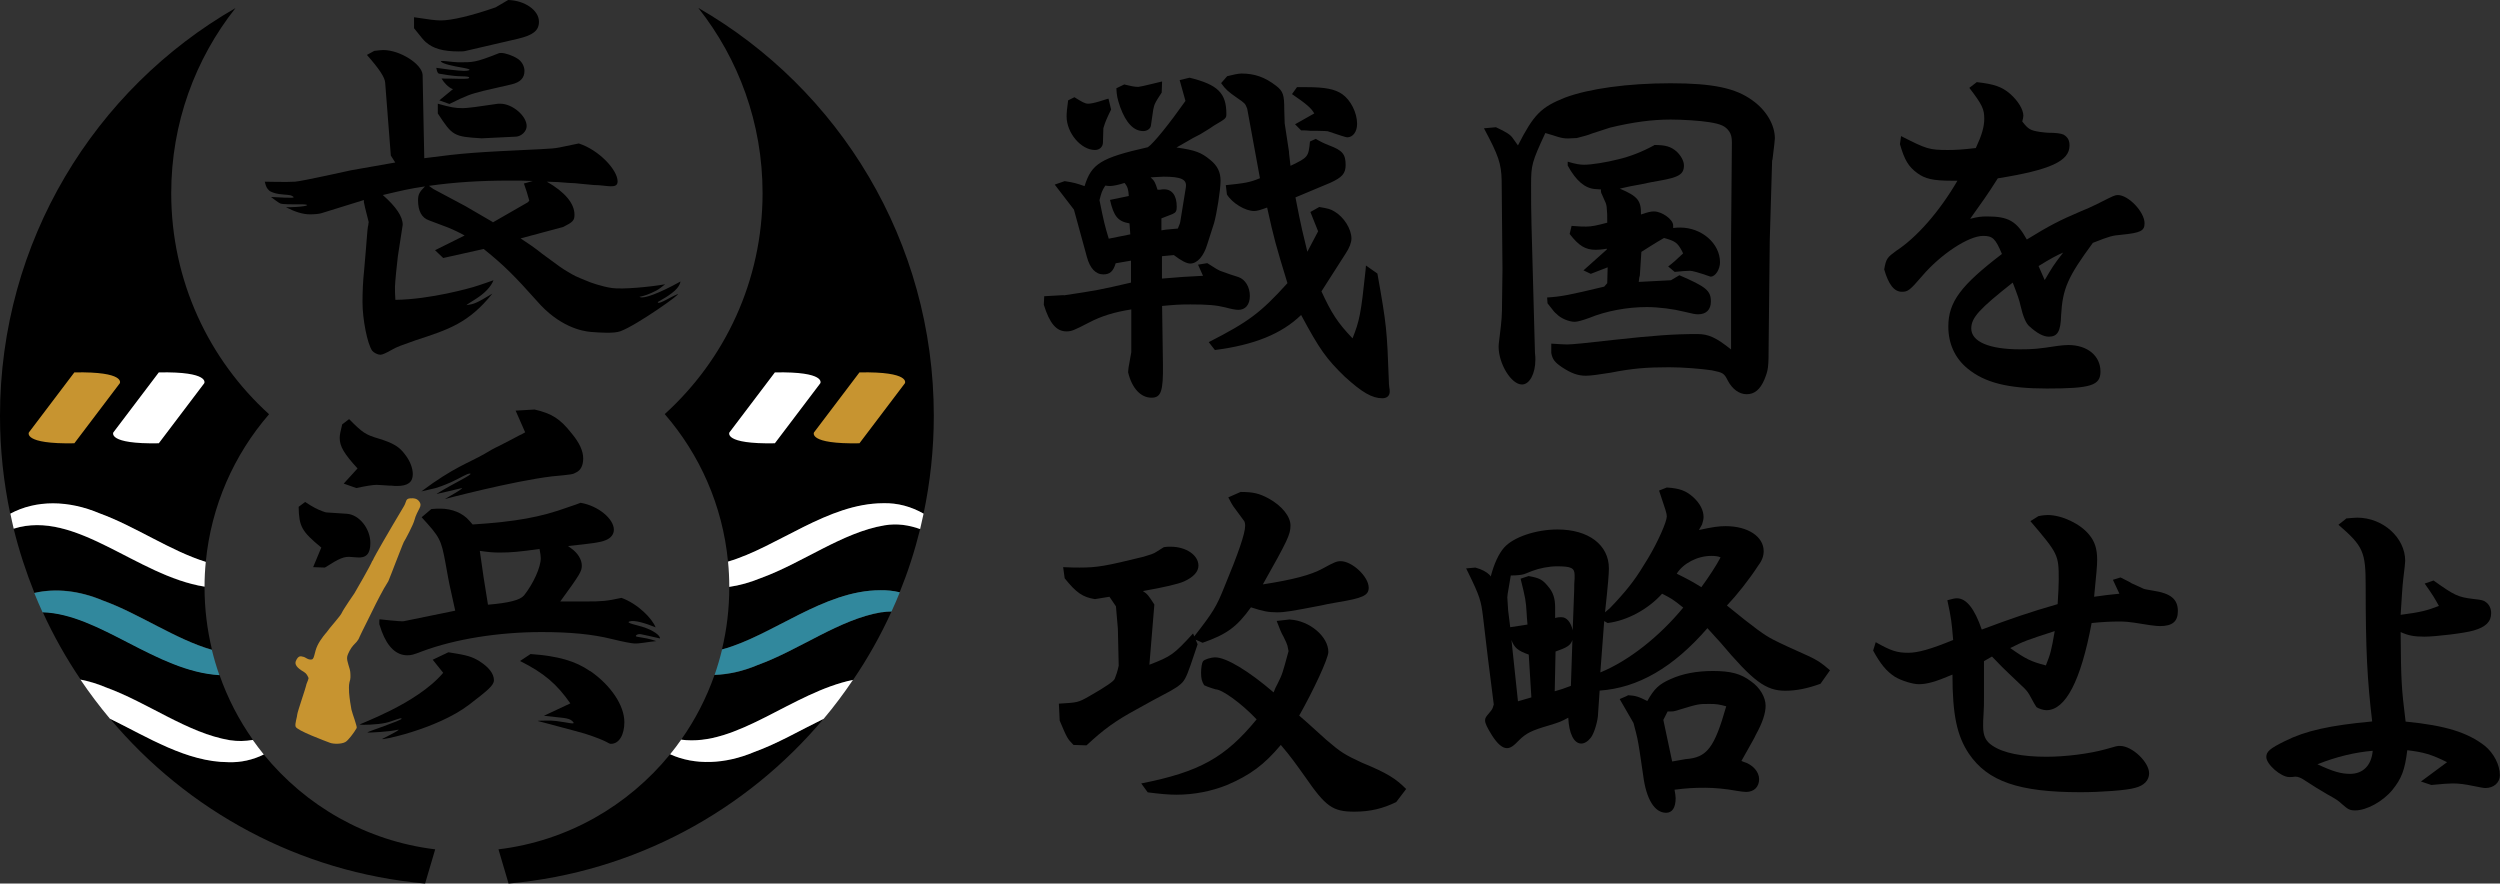 <svg width="249" height="88" viewBox="0 0 249 88" fill="none" xmlns="http://www.w3.org/2000/svg">
<rect x="0" y="0" width="249" height="88" fill="#333333" stroke="none"/>
<g clip-path="url(#clip0_1931_17859)">
<path d="M105.931 29.421C109.248 28.923 109.482 28.881 112.648 28.147V25.96L111.12 26.223C110.886 27.026 110.542 27.33 109.895 27.33C109.125 27.33 108.56 26.721 108.257 25.6L106.964 20.878L105.05 18.386L106.041 18.04C106.991 18.193 107.142 18.234 108.023 18.539C108.712 16.31 109.62 15.728 114.328 14.662C114.906 14.274 116.502 12.281 118.072 10.052L117.493 7.975L118.484 7.739C121.306 8.432 122.146 9.276 122.146 11.353C122.146 11.782 122.105 11.81 120.921 12.502C120.879 12.544 120.728 12.613 120.535 12.765C120.384 12.848 119.999 13.111 119.544 13.374C119.049 13.61 118.595 13.873 118.127 14.15L117.177 14.69C119.049 14.953 119.654 15.188 120.535 15.922C121.265 16.503 121.568 17.154 121.568 17.999C121.568 18.926 121.182 21.308 120.921 22.221L120.233 24.367C119.888 25.517 119.241 26.25 118.553 26.25C118.209 26.25 117.672 25.987 116.915 25.406L115.732 25.517V27.746C117.562 27.593 118.099 27.552 119.82 27.469L119.324 26.361L120.246 26.209C120.632 26.444 120.852 26.597 121.169 26.79C121.32 26.873 121.513 26.984 121.747 27.053C122.283 27.247 122.82 27.441 123.343 27.593C124.032 27.829 124.486 28.59 124.486 29.476C124.486 30.363 124.032 30.861 123.343 30.861C123.082 30.861 122.614 30.778 122.077 30.625C121.127 30.39 120.288 30.321 118.567 30.321C117.425 30.321 116.929 30.363 115.745 30.473L115.828 36.233C115.869 39.002 115.635 39.611 114.685 39.611C113.612 39.611 112.731 38.656 112.359 37.077L112.401 36.62L112.676 35.084V30.819C110.997 31.082 109.703 31.47 108.395 32.162C106.977 32.896 106.716 33.007 106.22 33.007C105.229 33.007 104.541 32.232 103.963 30.349L104.004 29.504L105.959 29.393L105.931 29.421ZM107.005 9.678C107.803 10.176 108.078 10.329 108.381 10.329C108.615 10.329 109.028 10.245 109.524 10.093C110.061 9.941 110.212 9.858 110.405 9.83L110.666 10.91C110.322 11.602 110.061 12.184 109.937 12.641C109.895 12.724 109.895 12.793 109.895 12.793L109.854 14.178C109.854 14.634 109.51 14.939 109.056 14.939C107.679 14.939 106.234 13.25 106.234 11.602C106.234 11.215 106.275 10.799 106.385 9.996L106.991 9.692L107.005 9.678ZM112.579 23.357L112.497 22.249C111.354 22.055 110.928 21.557 110.556 19.909L112.428 19.522C112.387 18.871 112.318 18.594 112.001 18.22C111.423 18.414 110.859 18.525 110.584 18.525C110.432 18.525 110.322 18.525 110.088 18.483C109.744 19.023 109.703 19.176 109.51 19.937C109.923 22.014 110.047 22.512 110.432 23.772L112.566 23.343L112.579 23.357ZM112.001 8.418C112.607 8.57 112.992 8.653 113.378 8.653C113.479 8.653 114.002 8.538 114.947 8.307C115.442 8.196 115.553 8.155 115.745 8.113L115.704 9.221C115.401 9.678 115.126 10.107 115.016 10.37C114.933 10.564 114.906 10.758 114.864 10.91L114.63 12.516C114.589 12.821 114.245 13.056 113.873 13.056C112.924 13.056 112.153 12.253 111.575 10.675C111.272 9.789 111.231 9.525 111.189 8.792L111.988 8.404L112.001 8.418ZM118.113 18.636C118.223 17.874 117.659 17.597 115.897 17.597C115.663 17.597 115.167 17.639 114.603 17.666C114.988 18.013 115.057 18.165 115.291 18.899H115.525C115.718 18.857 115.828 18.857 115.869 18.857C116.709 18.816 117.204 19.439 117.204 20.588C117.204 21.017 117.122 21.169 116.778 21.322L115.676 21.751V22.942L116.131 22.872L117.314 22.762C117.507 22.332 117.548 22.18 117.576 21.959L118.113 18.649V18.636ZM120.398 34.073C124.376 32.038 125.559 31.152 128.23 28.203C127.046 24.326 126.895 23.786 126.206 20.671C125.559 20.906 125.215 21.017 124.912 21.017C124.032 21.017 122.738 20.242 122.201 19.369L122.091 18.442C123.963 18.248 124.458 18.179 125.491 17.75L124.224 10.841L124.183 10.73C124.032 10.342 123.99 10.273 123.192 9.733C122.352 9.152 122.049 8.889 121.623 8.279L122.228 7.587C122.807 7.435 123.371 7.324 123.646 7.324C124.94 7.324 125.972 7.67 127.115 8.556C127.803 9.096 127.913 9.442 127.913 10.938L127.954 12.281L128.381 15.091C128.381 15.327 128.464 15.825 128.533 16.517C130.294 15.673 130.322 15.631 130.473 14.094L131.051 13.831C131.483 14.09 131.928 14.307 132.387 14.482C133.722 14.98 134.025 15.368 134.025 16.434C134.025 17.279 133.68 17.666 132.497 18.206L129.028 19.66C129.634 22.817 129.799 23.343 130.212 25.074L131.285 23.038L130.515 21.114L131.396 20.616C132.276 20.768 132.497 20.809 132.923 21.072C133.846 21.612 134.603 22.803 134.603 23.758C134.603 24.146 134.41 24.686 134.025 25.254L131.616 29.02C132.607 31.166 133.212 32.135 134.713 33.699C135.401 31.968 135.552 31.276 136.007 26.943L136.048 26.444L137.19 27.247C138.113 32.439 138.14 32.813 138.333 38.047C138.333 38.13 138.333 38.31 138.374 38.587C138.415 38.739 138.415 38.891 138.415 39.016C138.415 39.403 138.154 39.666 137.686 39.666C136.654 39.666 135.663 39.085 133.942 37.52C132.111 35.748 131.423 34.793 129.592 31.373C127.652 33.256 124.899 34.364 121.003 34.862L120.398 34.087V34.073ZM129.179 8.681H130.171C131.96 8.681 132.965 8.875 133.68 9.373C134.52 9.955 135.167 11.215 135.167 12.336C135.167 13.139 134.74 13.679 134.176 13.679C134.075 13.679 133.428 13.476 132.235 13.07C132.235 13.07 131.781 13.028 131.162 13.028H130.515C130.212 12.987 129.978 12.987 129.592 12.987L128.987 12.378L130.9 11.298C130.597 10.758 130.102 10.342 128.684 9.373L129.179 8.681Z" fill="black"/>
<path d="M149.014 12.682C150.005 13.139 150.459 13.416 150.693 13.79L151.189 14.482C152.758 11.408 153.474 10.675 155.883 9.719C158.25 8.833 162.104 8.293 166.385 8.293C170.666 8.293 172.882 8.792 174.52 9.982C175.937 10.979 176.777 12.447 176.777 13.79C176.777 13.919 176.699 14.611 176.543 15.867C176.543 15.867 176.502 15.977 176.502 16.019C176.502 16.102 176.46 17.168 176.419 18.829L176.268 23.938L176.158 34.198C176.158 36.69 176.116 36.842 175.731 37.811C175.304 38.808 174.74 39.265 173.969 39.265C173.198 39.265 172.524 38.725 172.097 37.922C171.712 37.147 171.602 37.119 170.5 36.884C169.468 36.731 167.637 36.579 166.261 36.579C164.004 36.579 162.6 36.69 160.425 37.119C159.241 37.313 158.401 37.423 157.947 37.423C157.176 37.423 156.502 37.188 155.58 36.579C154.85 36.081 154.63 35.804 154.506 35.153V34.225C155.194 34.267 155.731 34.308 156.075 34.308C156.562 34.308 158.112 34.156 160.728 33.852C164.664 33.422 166.688 33.27 169.055 33.27C170.156 33.27 170.927 33.616 172.414 34.807V23.897L172.496 14.178C172.496 13.679 172.414 13.374 172.235 13.098C171.849 12.558 171.436 12.364 170.253 12.17C169.33 12.018 167.582 11.907 166.399 11.907C164.527 11.907 162.613 12.17 160.37 12.71C160.113 12.784 159.516 12.977 158.58 13.291C158.085 13.485 157.892 13.527 157.052 13.748L156.172 13.79C155.827 13.79 155.566 13.748 155.181 13.637C154.795 13.527 154.492 13.402 153.914 13.25C152.579 16.13 152.496 16.434 152.496 18.4C152.496 19.854 152.496 20.934 152.538 22.429L152.882 35.139C152.923 35.374 152.923 35.748 152.923 35.831C152.923 37.216 152.345 38.296 151.588 38.296C150.514 38.296 149.262 36.219 149.262 34.53C149.262 34.378 149.262 34.294 149.372 33.45C149.565 31.913 149.606 31.415 149.606 29.961L149.647 26.846L149.565 17.971C149.523 16.282 149.262 15.507 147.803 12.779L149.028 12.668L149.014 12.682ZM166.66 22.706C166.963 22.665 167.197 22.665 167.348 22.665C169.482 22.665 171.313 24.243 171.313 26.126C171.313 26.818 170.858 27.552 170.39 27.552C170.349 27.552 170.308 27.552 170.239 27.51C169.193 27.15 168.555 26.97 168.326 26.97C167.982 26.97 167.486 27.012 166.798 27.081L166.151 26.541C166.605 26.195 166.88 25.96 167.637 25.24L167.527 25.004C167.073 24.16 166.839 24.008 165.738 23.703C164.857 24.201 164.1 24.7 163.481 25.087L163.329 27.427C163.288 27.538 163.247 27.732 163.219 28.078L164.829 27.995L166.426 27.912L167.266 27.413C169.936 28.563 170.404 28.95 170.404 30.03C170.404 30.833 169.95 31.304 169.138 31.304C168.876 31.304 168.601 31.262 167.72 31.041C166.688 30.778 165.201 30.584 164.017 30.584C162.077 30.584 159.971 30.972 158.291 31.664C157.644 31.899 157.108 32.052 156.846 32.052C156.268 32.052 155.428 31.706 155.015 31.249C154.864 31.138 154.781 31.055 154.134 30.21L154.093 29.629C155.47 29.546 156.268 29.393 159.778 28.549L160.081 28.203L160.122 26.624L158.443 27.275L157.713 26.929L160.039 24.852V24.769C159.613 24.852 159.158 24.88 158.938 24.88C157.906 24.88 157.259 24.492 156.337 23.301L156.529 22.498C157.41 22.568 157.603 22.568 157.975 22.568C158.512 22.568 159.048 22.457 160.081 22.18C160.081 21.377 160.081 21.183 160.039 20.837C160.039 20.532 159.957 20.228 159.847 20.034L159.544 19.342C159.461 19.231 159.434 18.996 159.461 18.913V18.871L158.856 18.829C157.865 18.746 156.984 18.026 156.144 16.49V16.102C156.915 16.337 157.369 16.407 157.782 16.407C158.512 16.407 159.998 16.171 161.182 15.867C162.356 15.59 163.54 15.128 164.733 14.482L164.774 14.441C165.876 14.441 166.412 14.593 166.99 15.091C167.403 15.479 167.72 16.019 167.72 16.476C167.72 17.362 167.224 17.666 165.201 18.013C164.706 18.096 164.127 18.206 163.439 18.359C162.751 18.47 162.021 18.622 161.333 18.788C163.123 19.549 163.467 19.979 163.439 21.363C164.127 21.128 164.43 21.058 164.733 21.058C165.531 21.058 166.646 21.861 166.646 22.443V22.678L166.66 22.706Z" fill="black"/>
<path d="M196.902 8.182C198.623 8.376 199.38 8.639 200.192 9.332C200.99 10.024 201.527 10.91 201.527 11.519C201.527 11.671 201.486 11.824 201.417 12.101C202.022 12.876 202.215 12.987 203.179 13.139C203.523 13.181 203.867 13.222 203.977 13.222C204.766 13.222 205.289 13.287 205.546 13.416C205.973 13.679 206.124 13.998 206.124 14.496C206.124 16.033 204.252 16.919 198.98 17.763C197.838 19.563 197.563 19.909 196.228 21.792C196.985 21.599 197.329 21.557 197.907 21.557C200.04 21.557 200.852 22.014 201.871 23.855C204.046 22.512 205.161 21.931 207.253 21.045C207.9 20.782 208.327 20.588 208.478 20.505C208.519 20.505 208.973 20.269 209.359 20.076C210.433 19.536 210.653 19.425 210.928 19.425C212.002 19.425 213.598 21.114 213.598 22.235C213.598 22.997 213.213 23.191 211.272 23.384C210.391 23.468 210.199 23.495 208.45 24.188C205.932 27.607 205.436 28.756 205.285 31.415C205.243 32.993 204.94 33.533 204.06 33.533C203.523 33.533 202.876 33.187 202.119 32.495C201.788 32.218 201.495 31.526 201.238 30.418C201.155 29.989 200.935 29.338 200.467 28.147C197.15 30.764 196.338 31.636 196.338 32.716C196.338 34.018 198.1 34.793 201.183 34.793C202.518 34.793 202.972 34.751 204.968 34.447C205.312 34.405 205.656 34.364 206 34.364C207.914 34.364 209.207 35.444 209.207 37.008C209.207 38.393 208.258 38.697 203.867 38.697C199.971 38.697 197.687 38.116 195.966 36.704C194.7 35.665 194.053 34.211 194.053 32.522C194.053 30.058 195.319 28.41 199.393 25.295C198.746 23.758 198.471 23.495 197.521 23.495C196.076 23.495 193.323 25.295 191.451 27.483C190.226 28.909 190.034 29.061 189.428 29.061C188.657 29.061 188.093 28.327 187.666 26.832C187.859 25.752 187.969 25.641 188.85 24.991C190.914 23.648 193.172 21.072 194.961 17.999H194.356C192.525 17.999 191.727 17.805 190.956 17.237C190.075 16.587 189.689 15.936 189.235 14.357L189.345 13.554C191.905 14.856 192.139 14.939 194.039 14.939C194.796 14.939 195.484 14.897 196.792 14.745C197.398 13.444 197.632 12.627 197.632 11.824C197.632 10.868 197.439 10.439 196.145 8.75L196.902 8.169V8.182ZM203.66 27.884C204.39 26.652 204.5 26.43 205.491 25.157C204.913 25.392 204.156 25.807 203.041 26.5L203.647 27.884H203.66Z" fill="black"/>
<path d="M118.938 63.397C120.852 60.933 121.154 60.434 121.953 58.441C123.329 55.132 124.017 53.138 124.017 52.376C124.017 52.141 123.976 51.989 123.935 51.919L122.834 50.424C122.724 50.272 122.6 50.036 122.338 49.538L123.563 48.998C124.83 48.998 125.435 49.15 126.357 49.649C127.693 50.383 128.532 51.449 128.532 52.335C128.532 53.221 128.271 53.788 125.779 58.205C128.725 57.748 130.556 57.278 131.739 56.627C132.923 55.976 133.157 55.893 133.529 55.893C134.671 55.893 136.323 57.43 136.323 58.537C136.323 59.313 135.717 59.576 133.198 59.991C132.51 60.102 131.905 60.227 131.629 60.296C128.615 60.877 127.968 60.988 127.197 60.988C126.316 60.988 125.779 60.877 124.596 60.49C123.178 62.456 122.187 63.176 119.778 64.02L119.09 63.715L119.282 64.172C119.131 64.602 118.98 65.058 118.594 66.208C118.14 67.509 117.947 67.897 117.41 68.284C117.3 68.395 116.956 68.589 116.571 68.824C115.428 69.434 114.245 70.057 113.102 70.707C111.12 71.787 109.936 72.632 108.216 74.238L106.922 74.196C106.316 73.587 106.275 73.504 105.545 71.773L105.463 70.084C107.335 69.974 107.376 69.974 108.477 69.35C110.157 68.395 110.996 67.814 111.038 67.578C111.148 67.315 111.299 66.886 111.423 66.305L111.34 62.622L111.148 60.393L110.501 59.437L109.055 59.673C107.83 59.479 107.183 59.022 106.041 57.596L105.89 56.488C106.812 56.53 107.032 56.53 107.528 56.53C109.289 56.53 110.129 56.378 113.901 55.45C114.547 55.256 114.933 55.145 115.194 54.952C115.626 54.675 115.869 54.522 115.924 54.495C116.185 54.453 116.309 54.453 116.612 54.453C118.14 54.453 119.365 55.298 119.365 56.336C119.365 56.945 118.87 57.485 117.92 57.914C117.332 58.173 115.97 58.491 113.832 58.87C114.258 59.133 114.41 59.327 114.974 60.213L114.479 66.208C116.653 65.363 116.887 65.211 118.828 63.093L118.938 63.356V63.397ZM128.491 61.708C130.432 61.819 132.304 63.397 132.304 64.934C132.304 65.585 130.817 68.769 129.399 71.275C130.17 71.926 130.735 72.466 132.111 73.698C133.556 74.93 133.9 75.152 135.662 75.969C138.181 77.007 139.021 77.547 140.053 78.585L139.062 79.887C137.727 80.537 136.461 80.842 134.905 80.842C132.73 80.842 132.042 80.344 129.977 77.353C129.097 76.121 128.532 75.318 127.569 74.196C125.931 76.148 124.554 77.187 122.187 78.198C120.659 78.807 118.938 79.153 117.176 79.153C116.378 79.153 115.497 79.07 114.313 78.918L113.667 78.031C119.475 76.882 122.035 75.456 125.16 71.649C123.673 70.07 121.719 68.658 121.072 68.658C120.815 68.584 120.549 68.497 120.273 68.395C120.122 68.312 119.971 68.284 119.929 68.243C119.695 67.855 119.627 67.551 119.627 67.011C119.627 66.512 119.709 66.014 119.819 65.862C119.971 65.668 120.618 65.474 121.044 65.474C122.118 65.474 124.362 66.817 126.853 68.963C126.963 68.658 127.087 68.381 127.238 68.118C127.734 67.121 127.734 67.08 128.34 64.851L128.229 64.311C128.202 64.182 128.073 63.886 127.844 63.425C127.61 63.037 127.459 62.622 127.156 61.846L128.491 61.694V61.708Z" fill="black"/>
<path d="M169.207 52.792C170.583 52.487 171.189 52.404 171.877 52.404C174.093 52.404 175.662 53.442 175.662 54.896C175.662 55.353 175.511 55.824 175.126 56.322C174.203 57.748 172.951 59.313 172.001 60.31C174.795 62.58 175.745 63.273 176.653 63.729C177.493 64.159 178.333 64.532 180.053 65.308C180.975 65.737 181.347 65.959 182.269 66.761L181.32 68.105C180.053 68.561 178.952 68.797 177.81 68.797C175.869 68.797 174.602 67.841 171.354 63.992C171.093 63.729 170.666 63.217 170.06 62.566C166.66 66.485 163.15 68.52 159.324 68.783L159.172 71.012C159.172 71.746 158.787 73.047 158.443 73.476C158.14 73.864 157.796 74.058 157.493 74.058C156.764 74.058 156.268 73.061 156.199 71.483C155.47 71.87 155.401 71.912 154.259 72.258C152.538 72.757 152.001 73.033 151.313 73.712C150.735 74.321 150.432 74.515 150.088 74.515C149.634 74.515 149.138 74.086 148.601 73.241C148.106 72.438 147.913 72.05 147.913 71.746C147.913 71.51 148.023 71.358 148.326 71.012C148.519 70.777 148.588 70.707 148.67 70.513L148.78 70.167L148.202 65.599L147.707 61.417C147.514 59.839 147.404 59.423 146.22 57.001L146.027 56.613L146.95 56.53C147.638 56.724 148.051 56.959 148.367 57.264L148.477 57.416C148.822 56.114 149.276 55.145 149.813 54.536C150.735 53.498 152.978 52.736 155.126 52.736C158.223 52.736 160.246 54.273 160.246 56.613C160.246 57.153 160.164 58.191 159.861 60.988C160.136 60.753 160.205 60.684 160.356 60.559C160.439 60.476 160.618 60.296 160.934 59.95C162.311 58.454 162.999 57.527 164.141 55.616C165.132 53.968 166.013 51.961 166.013 51.435C166.013 51.13 165.903 50.826 165.243 48.86L166.013 48.555C167.28 48.638 167.927 48.86 168.684 49.552C169.331 50.161 169.675 50.826 169.675 51.504C169.675 51.739 169.592 52.002 169.523 52.238L169.221 52.778L169.207 52.792ZM150.418 62.469L152.139 62.206C152.097 61.708 152.056 61.251 152.056 61.099C151.974 59.797 151.946 59.645 151.451 57.638L152.249 57.374C153.323 57.568 153.625 57.721 154.162 58.371C154.699 58.98 154.892 59.603 154.892 60.517V61.556L155.043 61.514C155.236 61.473 155.277 61.473 155.539 61.473C156.034 61.473 156.461 61.971 156.64 62.774L156.791 58.704C156.791 58.274 156.791 58.094 156.832 57.596V57.291C156.832 56.558 156.488 56.405 155.071 56.405C154.272 56.405 153.309 56.599 152.621 56.862C152.125 57.056 151.781 57.208 151.698 57.208C151.588 57.25 151.12 57.319 150.473 57.319C150.391 57.818 150.322 58.274 150.281 58.468C150.17 59.008 150.129 59.396 150.129 59.507L150.212 60.808L150.446 62.691L150.404 62.456L150.418 62.469ZM152.524 69.461L152.263 65.197C151.162 64.809 150.817 64.505 150.542 63.743L151.189 69.849L152.524 69.461ZM156.612 63.743C156.42 64.283 156.117 64.477 154.933 64.892L154.85 68.852L155.621 68.617L156.461 68.312L156.612 63.743ZM159.406 66.969C162.201 65.82 165.243 63.439 167.651 60.517C166.55 59.631 166.426 59.59 165.545 59.133C164.128 60.711 162.035 61.819 160.122 62.054L159.778 61.86L159.393 66.969H159.406ZM162.118 69.24C162.916 69.281 163.219 69.392 164.073 69.821C164.761 68.589 165.256 68.132 166.399 67.634C167.583 67.094 169 66.831 170.597 66.831C172.386 66.831 173.391 67.094 174.41 67.869C175.291 68.478 175.855 69.448 175.855 70.292C175.855 71.026 175.552 71.981 174.864 73.213C174.823 73.366 174.327 74.21 173.446 75.789L173.639 75.872C174.561 76.135 175.208 76.868 175.208 77.602C175.208 78.364 174.713 78.876 173.914 78.876C173.722 78.876 173.377 78.835 172.965 78.765C171.932 78.571 170.748 78.461 169.84 78.461C168.656 78.461 168.009 78.502 166.784 78.654C166.853 79.001 166.894 79.347 166.894 79.499C166.894 80.454 166.55 80.953 165.945 80.953C164.802 80.953 163.963 79.61 163.66 77.228C163.398 75.387 163.205 74.113 163.082 73.546C163.04 73.283 162.889 72.77 162.696 72.009L161.32 69.627L162.118 69.281V69.24ZM166.55 75.844C167.156 75.733 167.693 75.65 167.885 75.609C170.019 75.456 170.748 74.501 171.932 70.347C171.203 70.154 170.982 70.112 170.253 70.112C169.179 70.112 169.152 70.112 167.238 70.694L166.977 70.777C166.674 70.86 166.633 70.86 166.44 70.86H166.096L165.669 71.704L166.55 75.858V75.844ZM170.446 55.367C169.069 55.367 167.651 56.101 167.004 57.139C168.23 57.748 168.532 57.914 169.455 58.482C170.184 57.485 170.941 56.336 171.368 55.519C171.175 55.408 170.831 55.367 170.446 55.367Z" fill="black"/>
<path d="M186.854 63.979C188.34 64.823 188.959 65.017 190.061 65.017C191.01 65.017 192.277 64.671 194.534 63.743C194.383 61.943 194.341 61.556 193.956 59.783C194.534 59.631 194.686 59.59 194.906 59.59C195.856 59.59 196.668 60.628 197.383 62.705C200.329 61.597 202.16 60.974 204.94 60.171C205.009 59.174 205.05 58.247 205.05 57.748C205.05 55.256 205.009 55.173 202.228 51.906L203.027 51.407C203.412 51.324 203.784 51.296 203.949 51.296C205.367 51.296 207.239 52.182 208.106 53.29C208.643 53.941 208.877 54.675 208.877 55.755C208.877 56.405 208.794 57.139 208.574 59.437C209.716 59.285 209.909 59.244 211.093 59.133L210.446 57.748L211.203 57.513C211.698 57.776 212.153 57.97 212.304 58.094C212.882 58.358 213.295 58.551 213.488 58.634C213.529 58.676 213.983 58.745 214.438 58.828C216.199 59.091 216.915 59.673 216.915 60.863C216.915 61.902 216.378 62.359 215.126 62.359C214.74 62.359 213.873 62.243 212.524 62.013C212.07 61.943 211.643 61.902 211.038 61.902C210.391 61.902 209.359 61.943 208.326 62.054C207.253 67.814 205.725 70.735 203.825 70.735C203.522 70.735 203.054 70.583 202.834 70.43C202.779 70.375 202.536 69.951 202.105 69.157C201.953 68.894 201.719 68.617 201.375 68.312L200.081 67.08C199.655 66.692 199.283 66.305 198.402 65.391L197.604 65.848V69.503C197.604 70.154 197.604 70.347 197.562 71.109C197.521 71.566 197.521 72.037 197.521 72.341C197.521 73.296 197.783 73.836 198.443 74.266C199.517 74.999 201.389 75.373 203.825 75.373C205.738 75.373 208.106 75.069 209.661 74.639C210.845 74.293 210.886 74.293 211.148 74.293C212.373 74.293 214.052 75.913 214.052 77.021C214.052 77.713 213.557 78.253 212.634 78.475C211.864 78.71 209.276 78.904 207.211 78.904C201.058 78.904 197.975 77.824 196.103 75.069C194.92 73.296 194.465 71.234 194.465 67.191C192.745 67.924 191.905 68.146 191.107 68.146C190.501 68.146 189.386 67.8 188.739 67.412C187.9 66.872 187.294 66.138 186.564 64.796L186.826 63.951L186.854 63.979ZM203.77 66.277C204.224 65.128 204.307 64.851 204.651 62.857C201.788 63.785 201.595 63.854 200.219 64.546C201.788 65.654 202.284 65.889 203.77 66.277Z" fill="black"/>
<path d="M233.639 51.642C234.093 51.601 234.561 51.559 234.782 51.559C237.342 51.559 239.558 53.553 239.558 55.865C239.558 56.022 239.494 56.622 239.365 57.665C239.283 58.316 239.214 59.507 239.104 61.237C241.127 60.974 241.733 60.808 242.916 60.351C242.49 59.576 242.311 59.271 241.499 58.122L242.38 57.818C244.486 59.313 244.788 59.465 246.358 59.659C247.197 59.742 247.39 59.811 247.583 59.964C247.927 60.199 248.119 60.614 248.119 61.071C248.119 61.916 247.583 62.456 246.358 62.802C245.477 63.065 242.572 63.411 241.471 63.411C240.439 63.411 239.861 63.3 239.104 62.954C239.145 67.8 239.173 68.451 239.599 71.87C243.577 72.258 245.779 72.95 247.5 74.293C248.381 75.027 248.987 76.176 248.987 77.215C248.987 77.948 248.381 78.488 247.541 78.488C247.349 78.488 246.963 78.405 246.399 78.294C245.477 78.101 244.912 78.031 244.293 78.031C243.866 78.031 243.302 78.073 242.159 78.184L241.127 77.838L243.729 75.913C242.159 75.138 241.402 74.916 239.764 74.722C239.53 76.689 239.186 77.561 238.278 78.682C237.328 79.831 235.718 80.717 234.575 80.717C234.038 80.717 233.846 80.607 233.24 80.067C232.855 79.721 232.744 79.638 231.795 79.111C231.189 78.765 230.308 78.225 229.689 77.81C229.193 77.464 228.89 77.353 228.615 77.353C228.381 77.395 228.188 77.395 228.01 77.395C227.17 77.395 225.725 76.121 225.725 75.401C225.725 74.861 226.069 74.556 227.555 73.823C229.62 72.784 232.056 72.244 236.268 71.856C235.773 67.675 235.621 64.754 235.621 58.371C235.621 54.952 235.387 54.412 232.91 52.266L233.68 51.656L233.639 51.642ZM234.066 77.076C235.36 77.076 236.199 76.232 236.323 74.778C234.561 74.93 232.731 75.359 230.817 76.121C232.387 76.855 233.185 77.076 234.066 77.076Z" fill="black"/>
<path d="M9.924 51.144C13.503 52.432 16.944 54.868 20.495 55.976C21.032 50.369 23.317 45.274 26.799 41.259C20.812 35.831 17.054 27.981 17.054 19.245C17.054 12.267 19.449 5.87 23.455 0.803C9.442 8.861 0 24.021 0 41.425C0 44.775 0.358 48.029 1.019 51.172C3.593 49.787 6.813 49.829 9.91 51.144H9.924Z" fill="black"/>
<path d="M91.988 51.158C92.649 48.015 93.007 44.761 93.007 41.411C93.007 24.021 83.564 8.847 69.552 0.789C73.557 5.857 75.952 12.253 75.952 19.231C75.952 27.967 72.195 35.818 66.207 41.245C69.689 45.26 71.974 50.341 72.511 55.948C77.439 54.495 82.435 50.147 87.969 50.133C89.414 50.078 90.777 50.48 91.988 51.172V51.158Z" fill="black"/>
<path d="M7.405 37.091L2.877 43.072C2.877 43.072 2.257 44.249 7.405 44.152L11.934 38.171C11.934 38.171 12.553 36.994 7.405 37.091Z" fill="#C79430"/>
<path d="M15.816 37.091L11.287 43.072C11.287 43.072 10.668 44.249 15.816 44.152L20.344 38.171C20.344 38.171 20.963 36.994 15.816 37.091Z" fill="white"/>
<path d="M77.177 37.091L72.648 43.072C72.648 43.072 72.029 44.249 77.177 44.152L81.705 38.171C81.705 38.171 82.325 36.994 77.177 37.091Z" fill="white"/>
<path d="M85.601 37.091L81.072 43.072C81.072 43.072 80.453 44.249 85.601 44.152L90.129 38.171C90.129 38.171 90.749 36.994 85.601 37.091Z" fill="#C79430"/>
<path d="M10.241 59.797C13.916 61.127 17.454 63.66 21.115 64.712C20.634 62.719 20.372 60.642 20.372 58.496C20.372 58.482 20.372 58.454 20.372 58.441C13.586 57.361 7.557 50.715 1.363 52.667C1.9 54.855 2.602 56.987 3.428 59.05C5.548 58.551 7.929 58.814 10.241 59.797Z" fill="black"/>
<path d="M22.905 73.712C23.689 73.836 24.446 73.823 25.19 73.684C23.799 71.718 22.671 69.544 21.859 67.218C15.555 66.845 9.925 61.113 4.254 60.96C5.328 63.314 6.594 65.557 8.025 67.675C8.865 67.841 9.718 68.091 10.558 68.451C14.729 69.96 18.72 73.019 22.905 73.712Z" fill="black"/>
<path d="M26.277 75.152C25.203 75.678 24.006 75.969 22.767 75.913C18.596 75.899 14.729 73.421 10.957 71.58C18.651 80.745 29.773 86.879 42.34 88L43.345 84.594C36.476 83.763 30.434 80.26 26.277 75.152Z" fill="black"/>
<path d="M66.744 75.124C62.573 80.247 56.531 83.763 49.648 84.594L50.653 88C63.206 86.879 74.342 80.745 82.023 71.594C79.724 72.729 77.439 74.058 75.099 74.903C72.209 76.121 69.208 76.245 66.73 75.124H66.744Z" fill="black"/>
<path d="M87.79 60.988C83.606 61.68 79.614 64.74 75.444 66.249C74.012 66.858 72.567 67.177 71.163 67.232C70.351 69.544 69.236 71.704 67.846 73.67C73.407 74.418 78.885 68.977 84.969 67.717C86.428 65.571 87.708 63.3 88.795 60.905C88.465 60.905 88.135 60.933 87.79 60.988Z" fill="black"/>
<path d="M89.607 58.994C90.433 56.959 91.108 54.868 91.645 52.695C90.53 52.293 89.346 52.113 88.107 52.321C83.923 53.013 79.931 56.073 75.76 57.582C74.728 58.025 73.682 58.302 72.636 58.454C72.636 58.454 72.636 58.482 72.636 58.496C72.636 60.628 72.388 62.705 71.906 64.685C76.93 63.314 82.009 58.8 87.653 58.787C88.327 58.759 88.974 58.842 89.607 58.994Z" fill="black"/>
<path d="M20.372 58.441C20.372 57.61 20.414 56.779 20.496 55.962C16.945 54.855 13.504 52.432 9.925 51.13C6.828 49.815 3.607 49.773 1.033 51.158C1.143 51.656 1.24 52.155 1.364 52.653C7.558 50.715 13.6 57.347 20.372 58.427V58.441Z" fill="white"/>
<path d="M21.845 67.232C21.556 66.415 21.308 65.571 21.102 64.726C17.454 63.674 13.903 61.14 10.227 59.811C7.915 58.842 5.548 58.565 3.414 59.064C3.676 59.714 3.951 60.351 4.24 60.988C9.897 61.14 15.527 66.872 21.845 67.246V67.232Z" fill="#31889D"/>
<path d="M26.277 75.152C25.892 74.681 25.534 74.196 25.176 73.698C24.447 73.823 23.676 73.85 22.891 73.726C18.707 73.033 14.715 69.974 10.544 68.464C9.705 68.105 8.851 67.855 8.012 67.689C8.92 69.032 9.897 70.334 10.944 71.58C14.715 73.421 18.583 75.899 22.753 75.913C23.992 75.955 25.19 75.678 26.264 75.152H26.277Z" fill="white"/>
<path d="M67.845 73.67C67.501 74.169 67.129 74.653 66.744 75.124C69.222 76.245 72.222 76.121 75.113 74.903C77.453 74.058 79.738 72.715 82.037 71.594C83.083 70.361 84.046 69.06 84.955 67.717C78.884 68.977 73.406 74.418 67.832 73.67H67.845Z" fill="white"/>
<path d="M87.79 60.988C88.134 60.933 88.464 60.905 88.794 60.905C89.083 60.282 89.359 59.645 89.62 58.994C88.987 58.842 88.326 58.773 87.666 58.787C82.022 58.8 76.943 63.328 71.919 64.685C71.713 65.543 71.465 66.388 71.176 67.218C72.58 67.163 74.025 66.845 75.457 66.235C79.627 64.726 83.619 61.666 87.803 60.974L87.79 60.988Z" fill="#31889D"/>
<path d="M88.107 52.321C89.346 52.113 90.529 52.293 91.644 52.695C91.768 52.182 91.878 51.67 91.989 51.158C90.777 50.466 89.415 50.078 87.969 50.12C82.436 50.133 77.453 54.481 72.512 55.935C72.594 56.765 72.636 57.596 72.636 58.454C73.668 58.302 74.714 58.011 75.76 57.582C79.931 56.073 83.922 53.013 88.107 52.321Z" fill="white"/>
<path d="M37.77 62.137L38.017 62.871C38.623 64.491 39.504 65.266 40.564 65.266C40.963 65.266 41.128 65.225 42.064 64.865C45.34 63.646 49.662 62.954 53.943 62.954C56.765 62.954 58.994 63.162 60.935 63.646C62.105 63.937 62.917 64.076 63.151 64.089C63.729 64.117 64.376 63.951 65.367 63.854C64.652 63.605 64.225 63.549 63.427 63.411C63.165 63.369 63.482 63.079 63.881 63.176C63.881 63.176 65.312 63.48 65.739 63.591C65.739 63.245 65.037 62.802 64.197 62.497C63.619 62.289 62.188 62.04 62.725 61.888C63.22 61.736 64.349 62.096 65.299 62.483C64.968 61.625 63.55 60.144 61.899 59.548C60.398 59.867 60.041 59.908 58.224 59.908H55.801C57.783 57.181 57.948 56.904 57.948 56.336C57.948 55.727 57.549 55.076 56.861 54.592L56.572 54.384C58.953 54.135 59.806 54.024 60.288 53.816C60.853 53.609 61.142 53.207 61.142 52.764C61.142 51.67 59.572 50.369 57.824 50.078L57.384 50.244L56.531 50.535C53.86 51.504 51.396 51.961 47.074 52.238L46.758 51.878C46.111 51.103 45.023 50.66 43.853 50.66C43.647 50.66 43.33 50.66 42.959 50.701L41.995 51.518C43.812 53.512 43.936 53.706 44.377 56.114C44.583 57.25 44.734 58.108 44.776 58.261C44.858 58.62 45.092 59.687 45.34 60.822C41.582 61.597 40.77 61.749 40.206 61.874C39.807 61.916 37.852 61.68 37.811 61.68C37.77 61.68 37.783 62.123 37.783 62.165L37.77 62.137ZM52.153 59.327C51.832 59.76 50.648 60.06 48.602 60.227C48.162 57.582 48.12 57.181 47.79 54.868C48.685 54.993 49.084 55.035 49.772 55.035C50.901 55.035 51.796 54.952 53.736 54.675C53.819 55.118 53.86 55.367 53.86 55.602C53.86 56.502 53.131 58.122 52.167 59.34L52.153 59.327Z" fill="black"/>
<path d="M47.791 65.875C46.979 65.391 46.58 65.266 44.721 64.975H44.639L43.097 65.709L44.143 67.011C41.473 70.167 35.623 72.133 35.83 72.175C36.036 72.216 37.564 72.189 38.417 71.995C39.161 71.829 39.959 71.413 40 71.58C40.041 71.746 36.518 72.895 36.6 72.95C36.683 73.006 38.995 72.853 39.532 72.701C40.152 72.535 38.885 73.186 38.087 73.587C37.619 73.823 43.483 72.673 46.731 70.181C48.548 68.783 49.195 68.271 49.195 67.745C49.195 67.094 48.672 66.443 47.777 65.875H47.791Z" fill="black"/>
<path d="M58.773 66.845C57.315 65.834 55.58 65.335 52.841 65.142L51.795 65.834C54.218 67.052 55.47 68.146 56.805 70.057L54.176 71.289C55.91 71.51 56.64 71.455 57.012 71.829C57.466 72.258 56.599 71.953 55.415 71.815C55.016 71.773 54.782 71.76 54.369 71.773C54.369 71.773 53.405 71.773 53.584 71.815C53.763 71.856 55.36 72.286 55.924 72.438C55.924 72.438 57.865 72.95 58.264 73.075C60.659 73.85 60.563 74.086 60.852 74.086C61.664 74.086 62.187 73.186 62.187 71.926C62.187 70.264 60.852 68.271 58.801 66.845H58.773Z" fill="black"/>
<path d="M32.359 56.53C33.818 55.602 34.259 55.395 35.03 55.478L35.553 55.519C36.475 55.602 36.888 55.159 36.888 54.093C36.888 52.626 35.759 51.255 34.548 51.172L32.648 51.047C32.483 51.047 32.332 51.006 32.125 50.923C31.644 50.756 31.121 50.48 30.391 49.995L29.744 50.48C29.785 52.432 30.033 52.916 32.002 54.536L31.189 56.488L32.359 56.53Z" fill="black"/>
<path d="M38.899 48.361C39.147 48.403 39.464 48.403 39.546 48.403C40.592 48.403 41.115 48.043 41.115 47.226C41.115 46.617 40.826 45.883 40.345 45.274C39.78 44.498 39.175 44.138 37.757 43.695C36.38 43.294 36.105 43.086 34.77 41.743L34.082 42.269C33.917 42.92 33.834 43.322 33.834 43.612C33.834 44.471 34.274 45.191 35.61 46.658L34.233 48.167L35.486 48.61C36.449 48.403 37.138 48.292 37.509 48.292C37.757 48.292 38.156 48.334 38.886 48.375L38.899 48.361Z" fill="black"/>
<path d="M43.497 49.178C45.107 48.167 47.185 47.226 46.828 47.17C46.552 47.129 45.974 47.544 44.956 48.015C43.896 48.472 43.813 48.472 43.345 48.624L41.969 48.943C45.162 46.547 46.718 46.091 48.259 45.205C48.782 44.886 49.223 44.637 49.594 44.471C50.324 44.111 51.012 43.737 51.7 43.377C51.907 43.294 52.099 43.169 52.306 43.059L51.356 40.899L53.242 40.788C54.976 41.189 55.788 41.715 56.917 43.142C57.729 44.111 58.087 44.928 58.087 45.661C58.087 46.354 57.839 46.838 57.399 47.046C57.041 47.254 57 47.254 54.976 47.447C50.984 47.932 44.309 49.704 44.309 49.704C44.309 49.704 46.47 48.486 45.947 48.624C45.534 48.735 43.524 49.192 43.524 49.192L43.497 49.178Z" fill="black"/>
<path d="M37.083 55.852C36.945 56.267 35.472 58.8 35.293 59.105C35.293 59.105 34.206 60.67 34.041 61.043C33.93 61.334 32.774 62.594 32.513 62.996C32.513 62.996 31.935 63.633 31.618 64.297C31.301 64.962 31.329 65.626 31.054 65.682C30.641 65.751 30.462 65.446 30.159 65.405C29.994 65.377 29.718 65.225 29.457 65.862C29.347 66.18 29.553 66.512 30.255 66.914C30.558 67.094 30.627 67.315 30.737 67.537C30.668 67.855 30.517 68.063 30.476 68.326C30.448 68.52 29.622 70.915 29.608 71.15C29.608 71.386 29.347 72.078 29.443 72.369C29.553 72.757 32.403 73.809 32.884 73.989C33.173 74.099 33.972 74.141 34.398 73.906C34.646 73.781 35.252 73.006 35.527 72.507C35.582 72.341 35.1 71.095 35.004 70.68C34.949 70.444 34.798 69.448 34.77 69.004C34.756 68.7 34.729 68.271 34.811 67.938C34.935 67.592 34.908 67.329 34.894 67.025C34.88 66.54 34.508 65.889 34.577 65.432C34.632 65.1 34.949 64.532 35.197 64.269C35.403 64.034 35.651 63.868 35.816 63.425C36.023 62.954 36.972 61.113 37.124 60.767C37.234 60.517 37.619 59.783 37.84 59.354C38.06 58.925 38.418 58.288 38.679 57.887C38.776 57.693 39.23 56.461 39.395 56.059C39.67 55.395 40.056 54.328 40.221 53.982C40.345 53.802 41.184 52.238 41.294 51.753C41.377 51.393 41.652 50.867 41.79 50.604C41.928 50.341 41.9 50.175 41.79 49.995C41.556 49.635 41.212 49.607 40.854 49.635C40.372 49.663 40.496 49.981 40.235 50.41C39.959 50.881 39.161 52.21 39.078 52.362C39.023 52.473 37.289 55.381 37.11 55.852H37.083Z" fill="#C79430"/>
<path d="M47.983 13.776L51.41 13.61C51.933 13.568 52.456 13.084 52.456 12.558C52.456 11.547 51.038 10.329 49.827 10.329H49.621C47.684 10.624 46.514 10.772 46.111 10.772C45.298 10.772 44.899 10.688 43.605 10.329V11.298C45.065 13.527 45.175 13.61 47.969 13.776H47.983Z" fill="black"/>
<path d="M42.45 4.223C43.138 4.832 44.143 5.123 45.684 5.123C45.932 5.123 46.166 5.123 46.331 5.081L51.575 3.863C53.103 3.503 53.681 3.046 53.681 2.16C53.681 1.025 52.264 0.042 50.612 0L49.359 0.734C47.019 1.551 44.996 2.035 43.909 2.035C43.386 2.035 42.78 1.952 41.238 1.717V2.811C42.05 3.821 42.133 3.946 42.45 4.237V4.223Z" fill="black"/>
<path d="M46.635 7.823C46.015 7.892 45.754 7.823 43.978 7.823C44.253 8.279 44.625 8.667 45.052 8.861H45.134L43.758 9.996L44.763 10.356C46.497 9.498 46.827 9.387 48.121 9.055L50.943 8.404C51.838 8.196 52.237 7.753 52.237 7.061C52.237 6.576 51.948 6.092 51.549 5.843C51.067 5.524 50.296 5.275 49.938 5.275C49.856 5.275 49.732 5.275 49.649 5.317C47.268 6.258 47.103 6.203 45.602 6.203C45.107 6.203 43.717 5.953 43.923 6.147C44.157 6.369 45.066 6.576 46.139 6.756C47.13 6.936 46.717 7.006 46.497 7.047C46.277 7.089 45.465 7.047 43.455 6.756C43.455 6.756 43.496 6.992 43.538 7.103C43.579 7.213 43.634 7.324 43.744 7.338C43.854 7.352 44.983 7.587 45.988 7.601C47.103 7.615 46.635 7.795 46.635 7.823Z" fill="black"/>
<path d="M47.24 28.563C46.91 28.66 42.904 29.823 39.38 29.864C39.339 29.255 39.339 29.047 39.339 28.563C39.339 28.203 39.546 26.126 39.628 25.517C39.949 23.458 40.11 22.415 40.11 22.388C40.11 21.571 39.463 20.602 38.128 19.425C40.193 18.94 40.674 18.816 42.326 18.566C41.762 19.134 41.638 19.383 41.638 19.951C41.638 21.003 41.996 21.695 42.725 21.945L44.666 22.678C44.955 22.803 45.52 23.038 46.276 23.454L43.331 24.921L44.143 25.697L48.176 24.797C50.241 26.458 51.287 27.524 53.462 29.961C55.678 32.536 57.963 32.993 58.871 33.062C59.779 33.132 61.142 33.228 61.789 32.993C63.455 32.384 68.135 29.047 67.46 29.31C66.786 29.573 65.726 30.293 65.533 30.141C65.409 30.044 65.96 29.919 66.909 29.2C67.777 28.549 67.749 28.064 67.777 28.037C65.561 29.269 64.143 29.739 63.771 29.601C63.51 29.504 63.95 29.67 65.354 28.95C65.698 28.77 65.974 28.521 66.249 28.313C64.776 28.576 62.009 28.84 60.95 28.687C59.89 28.535 58.761 28.106 58.761 28.106C57.109 27.441 57.261 27.483 56.572 27.081C55.884 26.68 55.802 26.597 54.026 25.295C53.668 25.004 53.296 24.727 52.939 24.478C52.773 24.354 52.416 24.118 51.851 23.744L56.091 22.609C57.054 22.125 57.219 21.959 57.219 21.391C57.219 20.256 56.256 19.12 54.466 18.096L55.595 18.137L56.682 18.22C57.082 18.22 57.453 18.262 57.811 18.303C58.619 18.386 59.064 18.428 59.146 18.428C60.399 18.428 61.514 18.885 61.514 18.068C61.514 16.933 59.669 14.939 57.646 14.288L55.705 14.69C55.306 14.773 54.783 14.814 53.888 14.856C47.226 15.174 46.414 15.216 42.257 15.756L42.092 7.463C42.051 6.41 39.876 4.984 38.169 4.984C37.963 4.984 37.646 5.026 37.275 5.067L36.545 5.469C37.798 6.895 38.321 7.698 38.362 8.224L38.926 15.493L39.367 16.185L34.962 16.96C34.962 16.96 30.117 18.04 29.387 18.096C28.658 18.151 26.373 18.096 26.373 18.096C26.373 18.096 26.456 18.47 26.552 18.649C26.648 18.829 26.745 18.899 26.814 18.982C26.882 19.065 27.226 19.203 27.46 19.259C27.722 19.314 27.791 19.342 28.341 19.383C28.919 19.425 29.002 19.453 29.167 19.563C29.36 19.702 29.429 19.757 26.992 19.619C27.075 19.688 27.805 20.242 27.928 20.269C28.204 20.366 28.988 20.339 29.264 20.352C30.131 20.352 30.365 20.352 30.392 20.366C31.039 20.449 30.021 20.643 28.479 20.643C29.387 21.1 30.158 21.349 30.874 21.349C31.314 21.349 31.81 21.308 32.044 21.225L36.242 19.923V20.131C36.242 20.214 36.403 20.878 36.724 22.125C36.724 22.125 36.683 22.249 36.683 22.415C36.641 22.457 36.559 23.232 36.517 23.924C36.517 24.174 36.394 25.267 36.27 26.887C36.146 28.023 36.105 29.116 36.105 30.099C36.105 31.802 36.586 34.239 37.068 34.931C37.233 35.139 37.632 35.333 37.88 35.333C38.087 35.333 38.444 35.167 39.009 34.848C39.491 34.558 40.055 34.364 41.431 33.879C44.652 32.827 46.676 32.19 49.043 29.241C47.392 30.238 47.226 30.279 46.469 30.39C46.469 30.363 46.648 30.238 47.378 29.781C48.286 29.213 48.906 28.549 49.153 27.912C49.153 27.912 47.763 28.41 47.144 28.59L47.24 28.563ZM49.071 22.111L46.359 20.532L43.166 18.829L42.725 18.511C45.23 18.151 47.818 17.985 50.805 17.985C51.7 17.985 52.223 17.985 53.062 18.026L52.498 18.193L52.181 18.276L52.471 19.134L52.718 19.992L52.553 20.159L49.084 22.152L49.071 22.111Z" fill="black"/>
</g>
<defs>
<clipPath id="clip0_1931_17859">
<rect width="249" height="88" fill="white"/>
</clipPath>
</defs>
</svg>
